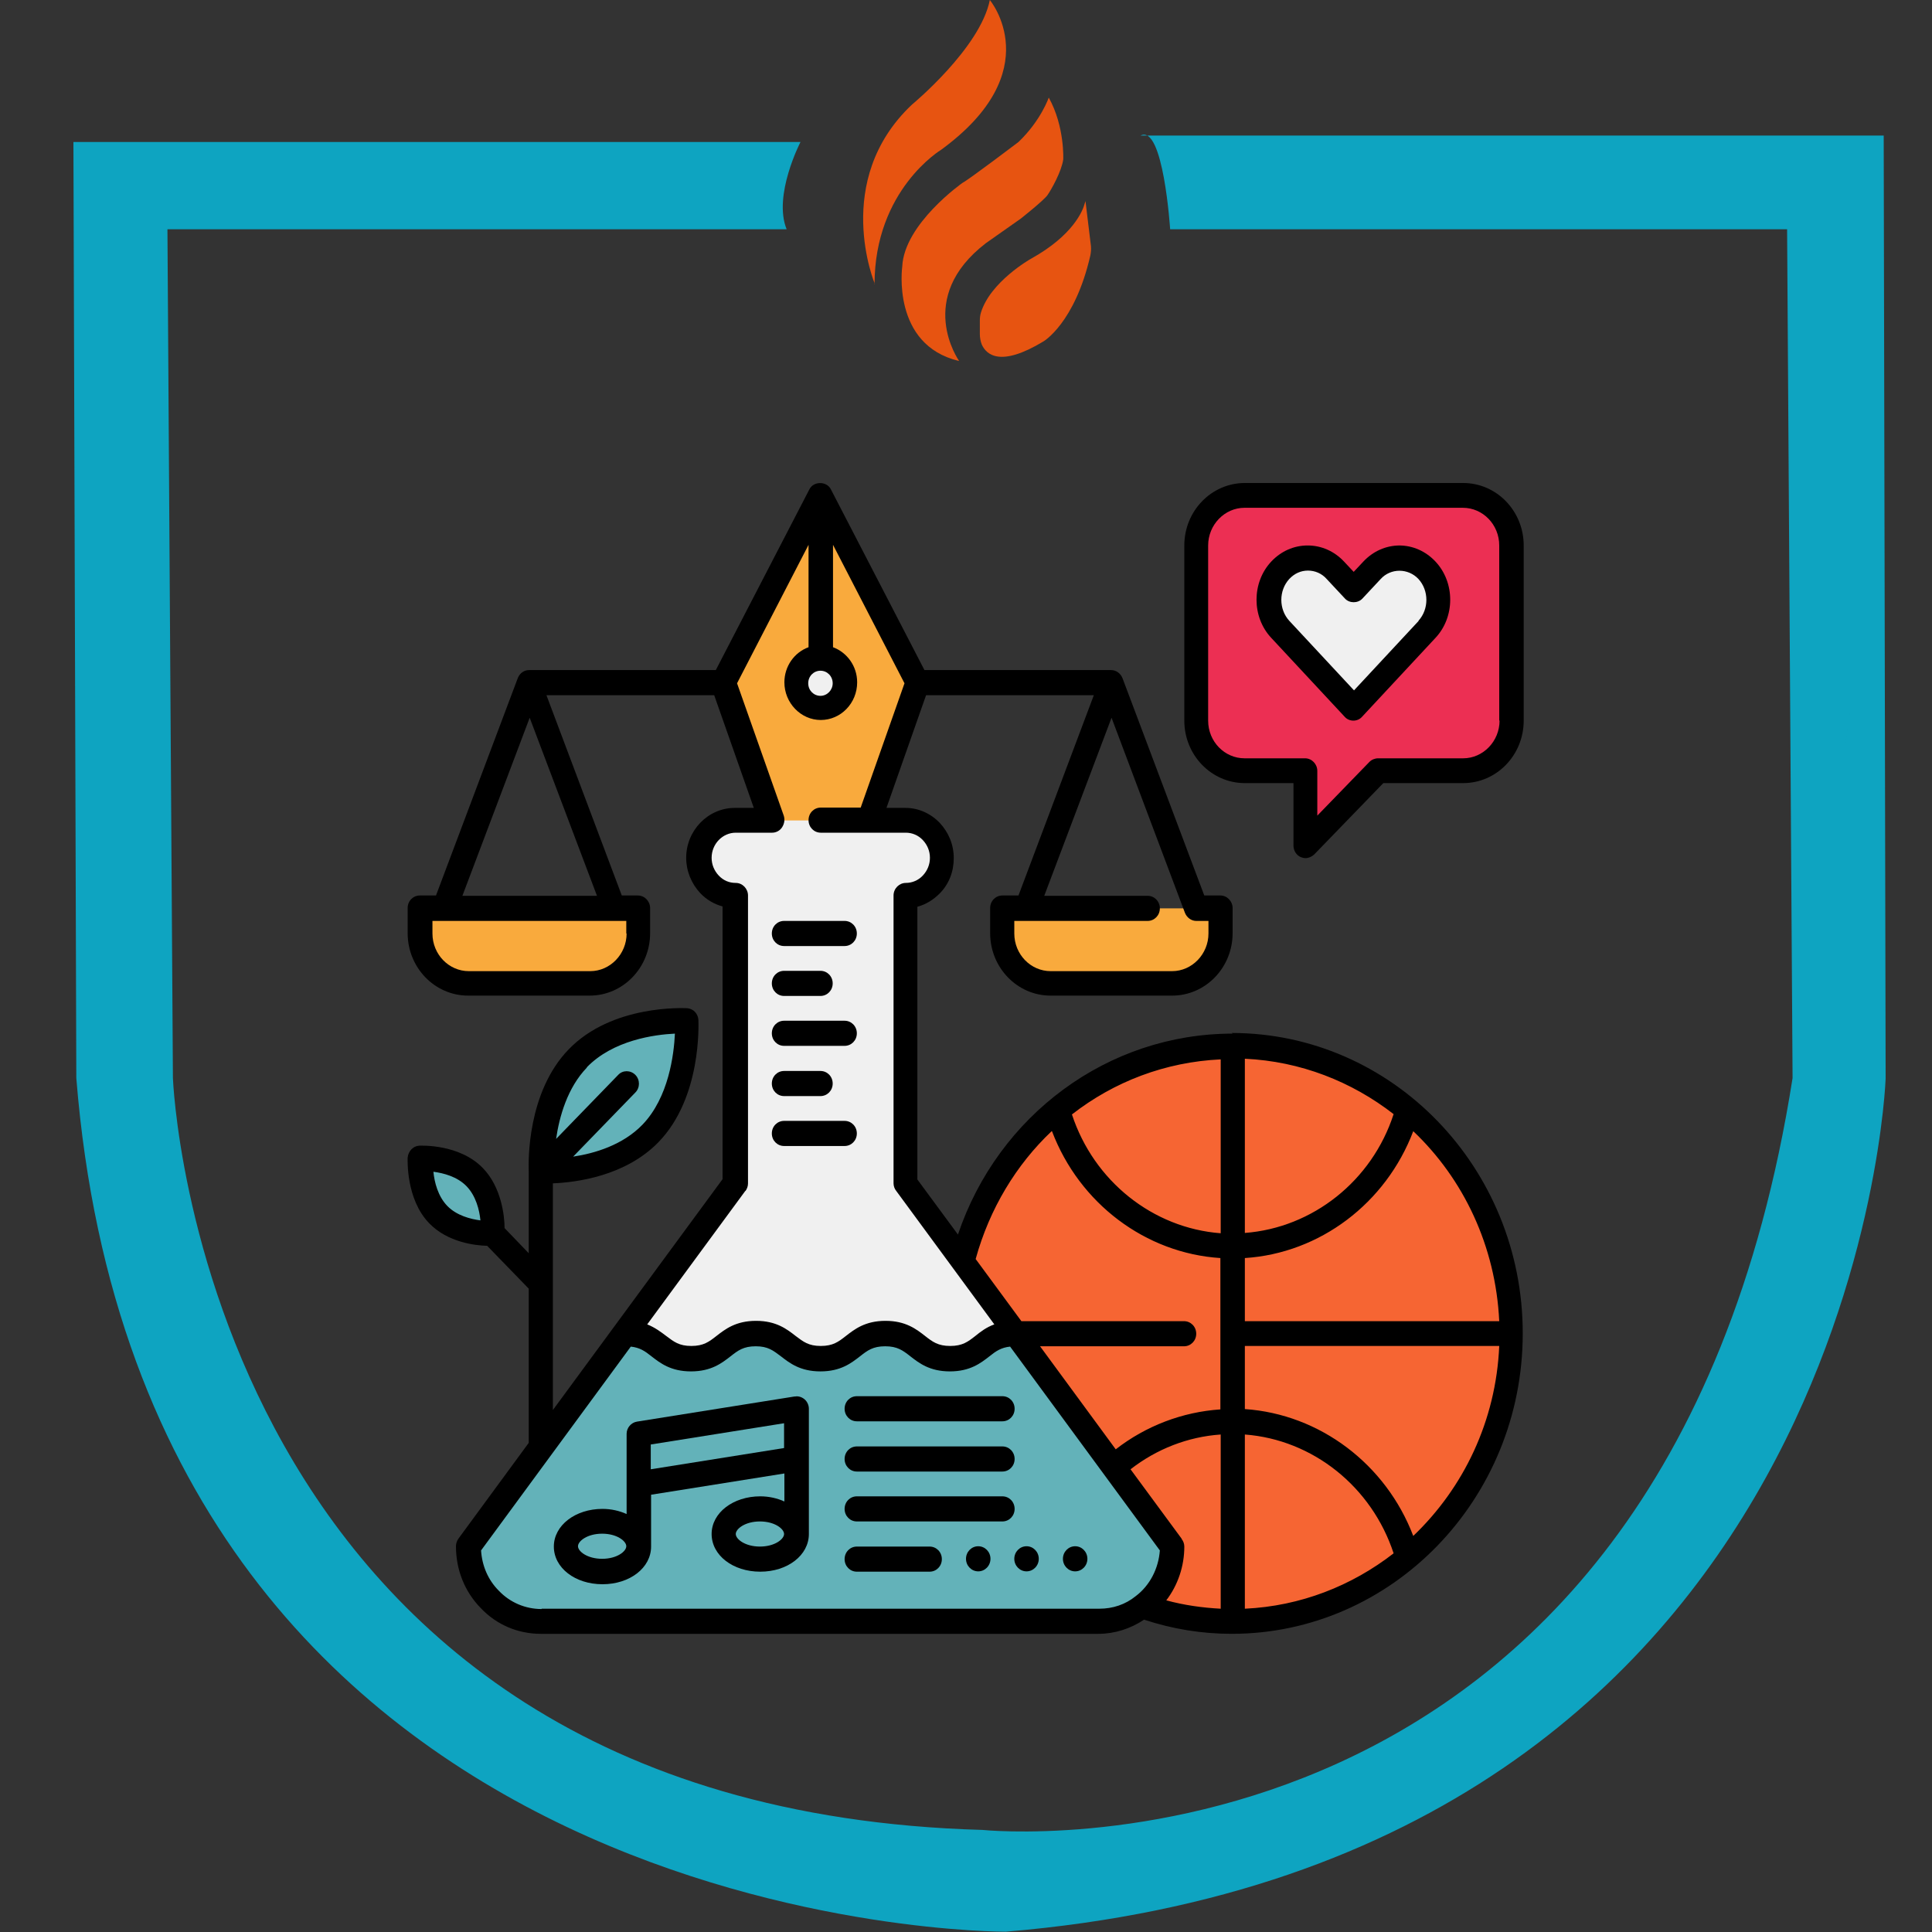 <?xml version="1.0" encoding="UTF-8"?>
<svg id="Layer_1" data-name="Layer 1" xmlns="http://www.w3.org/2000/svg" version="1.1" viewBox="0 0 60 60">
  <rect x="0" y="0" width="60" height="60" fill="#333333" stroke="none"/>
  <defs>
    <style>
      .cls-1 {
        fill: #63b2b9;
      }

      .cls-1, .cls-2, .cls-3, .cls-4, .cls-5, .cls-6, .cls-7, .cls-8 {
        stroke-width: 0px;
      }

      .cls-2 {
        fill: #f9aa3d;
      }

      .cls-3 {
        fill: #f66533;
      }

      .cls-4 {
        fill: #000;
      }

      .cls-5 {
        fill: #0ea4c1;
      }

      .cls-6 {
        fill: #f0f0f0;
      }

      .cls-7 {
        fill: #ec2f53;
      }

      .cls-8 {
        fill: #e75411;
      }
    </style>
  </defs>
  <g>
    <path class="cls-8" d="M27.17,8.82s-1.35-3.21,1.15-5.57c0,0,2.12-1.75,2.42-3.25,0,0,1.84,2.2-1.51,4.65,0,0-2.07,1.24-2.07,4.18Z"/>
    <path class="cls-8" d="M29.78,11.2s-1.38-1.95.84-3.65l1.08-.76s.71-.56.83-.73.44-.74.49-1.11c0,0,.05-1.02-.45-1.92,0,0-.24.71-.94,1.38,0,0-1.53,1.16-1.74,1.27,0,0-1.81,1.27-1.87,2.6,0,0-.34,2.43,1.76,2.93Z"/>
    <path class="cls-8" d="M33.71,6.24s0,.02-.02.07c-.06.23-.36,1-1.68,1.73,0,0-1.26.71-1.55,1.68-.02.07-.03.15-.03.23v.42c0,.11.02.23.06.33.14.31.57.72,1.92-.1,0,0,.97-.57,1.45-2.66.02-.1.03-.2.02-.3l-.17-1.4Z"/>
    <path class="cls-5" d="M35.41,4.21h23.09l.06,29.29s-.85,24.27-27.32,26.49c0,0-26.73.17-28.87-26.51s0,0,0,0l-.09-29.07h22.58s-.86,1.66-.43,2.71H5.2l.17,26.36s.84,22.67,25.14,23.35c0,0,21.14,2.22,25.16-23.35,4.02-25.57,0,0,0,0l-.17-26.36h-19.16s-.21-3.27-.92-2.91Z"/>
  </g>
  <g>
    <path class="cls-7" d="M37.15,16.94v5.44c0,.86.67,1.55,1.51,1.55h1.88v2.33l2.26-2.33h2.64c.83,0,1.51-.7,1.51-1.55v-5.44c0-.86-.67-1.55-1.51-1.55h-6.78c-.83,0-1.51.7-1.51,1.55Z"/>
    <path class="cls-6" d="M42.62,17.71l-.57.61-.57-.61c-.47-.51-1.24-.51-1.71,0s-.47,1.33,0,1.84l.57.61,1.71,1.84,1.71-1.84.57-.61c.47-.51.47-1.33,0-1.84-.47-.51-1.24-.51-1.71,0Z"/>
    <path class="cls-2" d="M19.83,28.21v.78c0,.86-.67,1.55-1.51,1.55h-3.77c-.83,0-1.51-.7-1.51-1.55v-.78h6.78Z"/>
    <path class="cls-2" d="M37.91,28.21v.78c0,.86-.67,1.55-1.51,1.55h-3.77c-.83,0-1.51-.7-1.51-1.55v-.78h6.78Z"/>
    <path class="cls-1" d="M21.34,31.71s.12,2.21-1.13,3.49-3.39,1.16-3.39,1.16c0,0-.12-2.21,1.13-3.49s3.39-1.16,3.39-1.16Z"/>
    <path class="cls-1" d="M14.75,36.56c.62.64.56,1.75.56,1.75,0,0-1.07.06-1.69-.58-.62-.64-.56-1.75-.56-1.75,0,0,1.07-.06,1.69.58Z"/>
    <ellipse class="cls-3" cx="38.28" cy="41.42" rx="8.66" ry="8.94"/>
    <path class="cls-1" d="M19.46,41.42c1.01,0,1.01.78,2.01.78s1.01-.78,2.01-.78,1.01.78,2.01.78,1.01-.78,2.01-.78,1,.78,2.01.78,1.01-.78,2.01-.78l.02-.02.02.02,4.86,6.61c0,.76-.35,1.44-.9,1.86-.38.3-.85.47-1.36.47h-17.32c-.63,0-1.19-.26-1.6-.68-.41-.42-.66-1-.66-1.65l4.87-6.62.03.02Z"/>
    <path class="cls-2" d="M28.49,21.22l-3.01-5.83-3.01,5.83,1.51,4.27h3.01l1.51-4.27Z"/>
    <ellipse class="cls-6" cx="25.48" cy="21.22" rx=".75" ry=".78"/>
    <path class="cls-6" d="M28.12,36.76v-8.94c.62,0,1.13-.52,1.13-1.17s-.51-1.17-1.13-1.17h-5.27c-.62,0-1.13.52-1.13,1.17s.51,1.17,1.13,1.17v8.94l-3.42,4.64.03.02c1.01,0,1.01.78,2.01.78s1.01-.78,2.01-.78,1.01.78,2.01.78,1.01-.78,2.01-.78,1,.78,2.01.78,1.01-.78,2.01-.78l.02-.02-3.41-4.64Z"/>
    <path class="cls-4" d="M38.28,32.1c-3.87,0-7.28,2.53-8.53,6.24l-1.26-1.71v-8.47c.26-.07.49-.21.69-.41.29-.29.44-.68.44-1.1s-.16-.8-.44-1.1c-.28-.29-.66-.46-1.06-.46h-.59l1.23-3.5h5.21l-2.34,6.22h-.5c-.21,0-.38.17-.38.39v.78c0,1.07.84,1.94,1.88,1.94h3.77c1.04,0,1.88-.87,1.88-1.94v-.78c0-.21-.17-.39-.38-.39h-.5l-2.54-6.75c-.06-.15-.2-.25-.35-.25h-5.8l-2.91-5.62c-.13-.25-.53-.25-.66,0l-2.91,5.62h-5.8c-.16,0-.29.1-.35.25l-2.54,6.75h-.5c-.21,0-.38.17-.38.39v.78c0,1.07.84,1.94,1.88,1.94h3.77c1.04,0,1.88-.87,1.88-1.94v-.78c0-.21-.17-.39-.38-.39h-.5l-2.34-6.22h5.21l1.23,3.5h-.59c-.83,0-1.51.7-1.51,1.55,0,.41.16.8.44,1.1.19.2.43.34.69.41v8.47l-5.27,7.17v-7.04c.72-.03,2.25-.22,3.28-1.28,1.35-1.39,1.24-3.69,1.24-3.79-.01-.2-.16-.36-.36-.37-.09,0-2.32-.12-3.67,1.28-1.29,1.33-1.25,3.48-1.24,3.76,0,0,0,0,0,.01v2.56l-.75-.78c0-.38-.1-1.27-.67-1.86-.73-.76-1.93-.7-1.98-.7-.19.01-.34.17-.36.37,0,.05-.06,1.29.67,2.04.58.6,1.44.69,1.8.7l1.29,1.33v4.79l-2.18,2.97c-.05.07-.08.15-.08.24,0,.73.27,1.41.77,1.92.49.52,1.16.8,1.86.8h17.32c.51,0,1-.16,1.42-.44.88.29,1.79.44,2.72.44,4.98,0,9.04-4.18,9.04-9.33s-4.05-9.33-9.04-9.33h0ZM13.89,37.45c-.29-.3-.4-.74-.43-1.06.31.04.74.15,1.03.45s.4.74.43,1.06c-.31-.04-.74-.15-1.03-.45ZM18.22,33.15c.82-.85,2.11-1.02,2.74-1.05-.03.64-.19,1.98-1.01,2.83-.61.63-1.48.89-2.15.99l1.93-1.99c.15-.15.15-.4,0-.55s-.39-.15-.53,0l-1.93,1.99c.1-.69.35-1.59.96-2.22h0ZM46.56,41.03h-7.9v-1.96c2.33-.15,4.38-1.7,5.23-3.94,1.56,1.48,2.56,3.57,2.67,5.9h0ZM36.7,47.79l-1.59-2.16c.81-.63,1.78-1.01,2.8-1.08v5.41c-.57-.03-1.14-.11-1.69-.26.36-.47.56-1.06.56-1.67,0-.08-.03-.17-.08-.23h0ZM38.66,44.55c2.11.16,3.94,1.62,4.62,3.69-1.3,1.01-2.89,1.64-4.62,1.72v-5.41ZM38.66,32.88c1.73.08,3.32.71,4.62,1.72-.67,2.07-2.51,3.53-4.62,3.69v-5.41ZM37.91,38.3c-2.11-.16-3.94-1.62-4.62-3.69,1.31-1.02,2.9-1.63,4.62-1.71v5.41ZM32.67,35.13c.85,2.24,2.9,3.79,5.23,3.94v4.7c-1.18.08-2.31.51-3.25,1.24l-2.35-3.2h4.47c.21,0,.38-.17.38-.39s-.17-.39-.38-.39h-5.05l-1.42-1.93c.43-1.56,1.26-2.93,2.36-3.97h0ZM36.8,28.35c.06.15.2.25.35.25h.38v.39c0,.64-.51,1.17-1.13,1.17h-3.77c-.62,0-1.13-.52-1.13-1.17v-.39h4.14c.21,0,.38-.17.38-.39s-.17-.39-.38-.39h-3.21l2.09-5.53,2.28,6.06ZM25.86,21.22c0,.21-.17.39-.38.39s-.38-.17-.38-.39.17-.39.38-.39.38.17.38.39ZM19.46,28.99c0,.64-.51,1.17-1.13,1.17h-3.77c-.62,0-1.13-.52-1.13-1.17v-.39h6.02v.39ZM14.36,27.82l2.09-5.53,2.09,5.53h-4.17ZM23.15,36.99c.05-.07.08-.15.08-.24v-8.94c0-.21-.17-.39-.38-.39s-.39-.08-.53-.23-.22-.34-.22-.55c0-.43.34-.78.75-.78h1.13c.12,0,.24-.06.31-.17s.09-.24.05-.36l-1.45-4.11,2.22-4.3v3.18c-.44.16-.75.59-.75,1.09,0,.64.51,1.17,1.13,1.17s1.13-.52,1.13-1.17c0-.51-.32-.93-.75-1.09v-3.18l2.22,4.3-1.36,3.86h-1.24c-.21,0-.38.17-.38.39s.17.39.38.39h2.64c.2,0,.39.08.53.23s.22.34.22.55-.08.4-.22.55-.33.23-.53.23-.38.17-.38.39v8.94c0,.08.03.17.08.23l3.05,4.15c-.25.09-.43.23-.59.36-.23.18-.4.31-.78.31s-.55-.13-.78-.31c-.27-.21-.6-.47-1.23-.47s-.96.26-1.23.47c-.23.18-.4.31-.78.31s-.54-.13-.78-.31c-.27-.21-.6-.47-1.23-.47s-.96.26-1.23.47c-.23.18-.4.31-.78.31s-.54-.13-.78-.31c-.16-.12-.34-.26-.59-.36l3.05-4.15ZM16.82,49.97c-.5,0-.98-.2-1.33-.57-.33-.33-.52-.77-.55-1.25l4.65-6.33c.28.03.44.14.64.3.27.21.6.47,1.23.47s.96-.26,1.23-.47c.23-.18.4-.31.78-.31s.54.13.78.31c.27.21.6.47,1.23.47s.96-.26,1.23-.47c.23-.18.4-.31.78-.31s.55.13.78.31c.27.21.6.47,1.23.47s.96-.26,1.23-.47c.2-.16.36-.27.64-.3l4.65,6.33c-.04.56-.31,1.09-.75,1.42-.32.26-.71.39-1.13.39h-17.32ZM43.89,47.7c-.85-2.23-2.9-3.78-5.23-3.94v-1.96h7.9c-.1,2.33-1.11,4.41-2.67,5.9Z"/>
    <path class="cls-4" d="M24.67,43.37l-4.89.78c-.18.03-.32.19-.32.38v2.49c-.22-.1-.48-.16-.75-.16-.84,0-1.51.51-1.51,1.17s.66,1.17,1.51,1.17,1.51-.51,1.51-1.17v-1.61l4.14-.66v.87c-.22-.1-.48-.16-.75-.16-.84,0-1.51.51-1.51,1.17s.66,1.17,1.51,1.17,1.51-.51,1.51-1.17v-3.89c0-.11-.05-.22-.13-.29-.08-.07-.19-.11-.3-.09ZM18.7,48.41c-.46,0-.75-.23-.75-.39s.29-.39.75-.39.75.23.75.39-.29.39-.75.39ZM20.21,45.63v-.77l4.14-.66v.77l-4.14.66ZM23.6,48.03c-.46,0-.75-.23-.75-.39s.29-.39.75-.39.75.23.75.39-.29.39-.75.39Z"/>
    <path class="cls-4" d="M26.61,44.14h4.52c.21,0,.38-.17.38-.39s-.17-.39-.38-.39h-4.52c-.21,0-.38.17-.38.39s.17.39.38.39Z"/>
    <path class="cls-4" d="M26.61,45.7h4.52c.21,0,.38-.17.38-.39s-.17-.39-.38-.39h-4.52c-.21,0-.38.17-.38.39s.17.39.38.39Z"/>
    <path class="cls-4" d="M31.13,46.47h-4.52c-.21,0-.38.17-.38.39s.17.39.38.39h4.52c.21,0,.38-.17.38-.39s-.17-.39-.38-.39Z"/>
    <path class="cls-4" d="M28.87,48.03h-2.26c-.21,0-.38.17-.38.39s.17.39.38.39h2.26c.21,0,.38-.17.38-.39s-.17-.39-.38-.39Z"/>
    <path class="cls-4" d="M24.35,29.38h1.88c.21,0,.38-.17.38-.39s-.17-.39-.38-.39h-1.88c-.21,0-.38.17-.38.39s.17.39.38.39Z"/>
    <path class="cls-4" d="M24.35,30.93h1.13c.21,0,.38-.17.38-.39s-.17-.39-.38-.39h-1.13c-.21,0-.38.17-.38.39s.17.39.38.39Z"/>
    <path class="cls-4" d="M24.35,32.48h1.88c.21,0,.38-.17.38-.39s-.17-.39-.38-.39h-1.88c-.21,0-.38.17-.38.39s.17.39.38.39Z"/>
    <path class="cls-4" d="M24.35,34.04h1.13c.21,0,.38-.17.38-.39s-.17-.39-.38-.39h-1.13c-.21,0-.38.17-.38.39s.17.39.38.39Z"/>
    <path class="cls-4" d="M24.35,35.59h1.88c.21,0,.38-.17.38-.39s-.17-.39-.38-.39h-1.88c-.21,0-.38.17-.38.39s.17.39.38.39Z"/>
    <path class="cls-4" d="M45.44,15h-6.78c-1.04,0-1.88.87-1.88,1.94v5.44c0,1.07.84,1.94,1.88,1.94h1.51v1.94c0,.16.09.3.23.36.05.02.1.03.14.03.1,0,.19-.04.27-.11l2.15-2.22h2.48c1.04,0,1.88-.87,1.88-1.94v-5.44c0-1.07-.84-1.94-1.88-1.94ZM46.57,22.38c0,.64-.51,1.17-1.13,1.17h-2.64c-.1,0-.2.04-.27.11l-1.62,1.67v-1.39c0-.21-.17-.39-.38-.39h-1.88c-.62,0-1.13-.52-1.13-1.17v-5.44c0-.64.51-1.17,1.13-1.17h6.78c.62,0,1.13.52,1.13,1.17v5.44Z"/>
    <path class="cls-4" d="M43.47,16.94c-.43,0-.83.18-1.13.5l-.3.32-.3-.32c-.3-.32-.7-.5-1.13-.5s-.83.18-1.13.5c-.61.65-.61,1.72,0,2.37l2.28,2.45c.07.08.17.12.27.12s.2-.04.27-.12l2.28-2.45c.61-.65.61-1.72,0-2.37-.3-.32-.7-.5-1.13-.5ZM44.06,19.28l-2.01,2.16-2.01-2.16c-.33-.36-.33-.94,0-1.3.16-.17.36-.26.58-.26s.43.09.58.26l.57.61c.14.15.4.15.54,0l.57-.61c.31-.34.85-.34,1.17,0,.33.36.33.94,0,1.3h0Z"/>
    <ellipse class="cls-4" cx="30.38" cy="48.41" rx=".38" ry=".39"/>
    <ellipse class="cls-4" cx="31.88" cy="48.41" rx=".38" ry=".39"/>
    <ellipse class="cls-4" cx="33.39" cy="48.41" rx=".38" ry=".39"/>
  </g>
</svg>